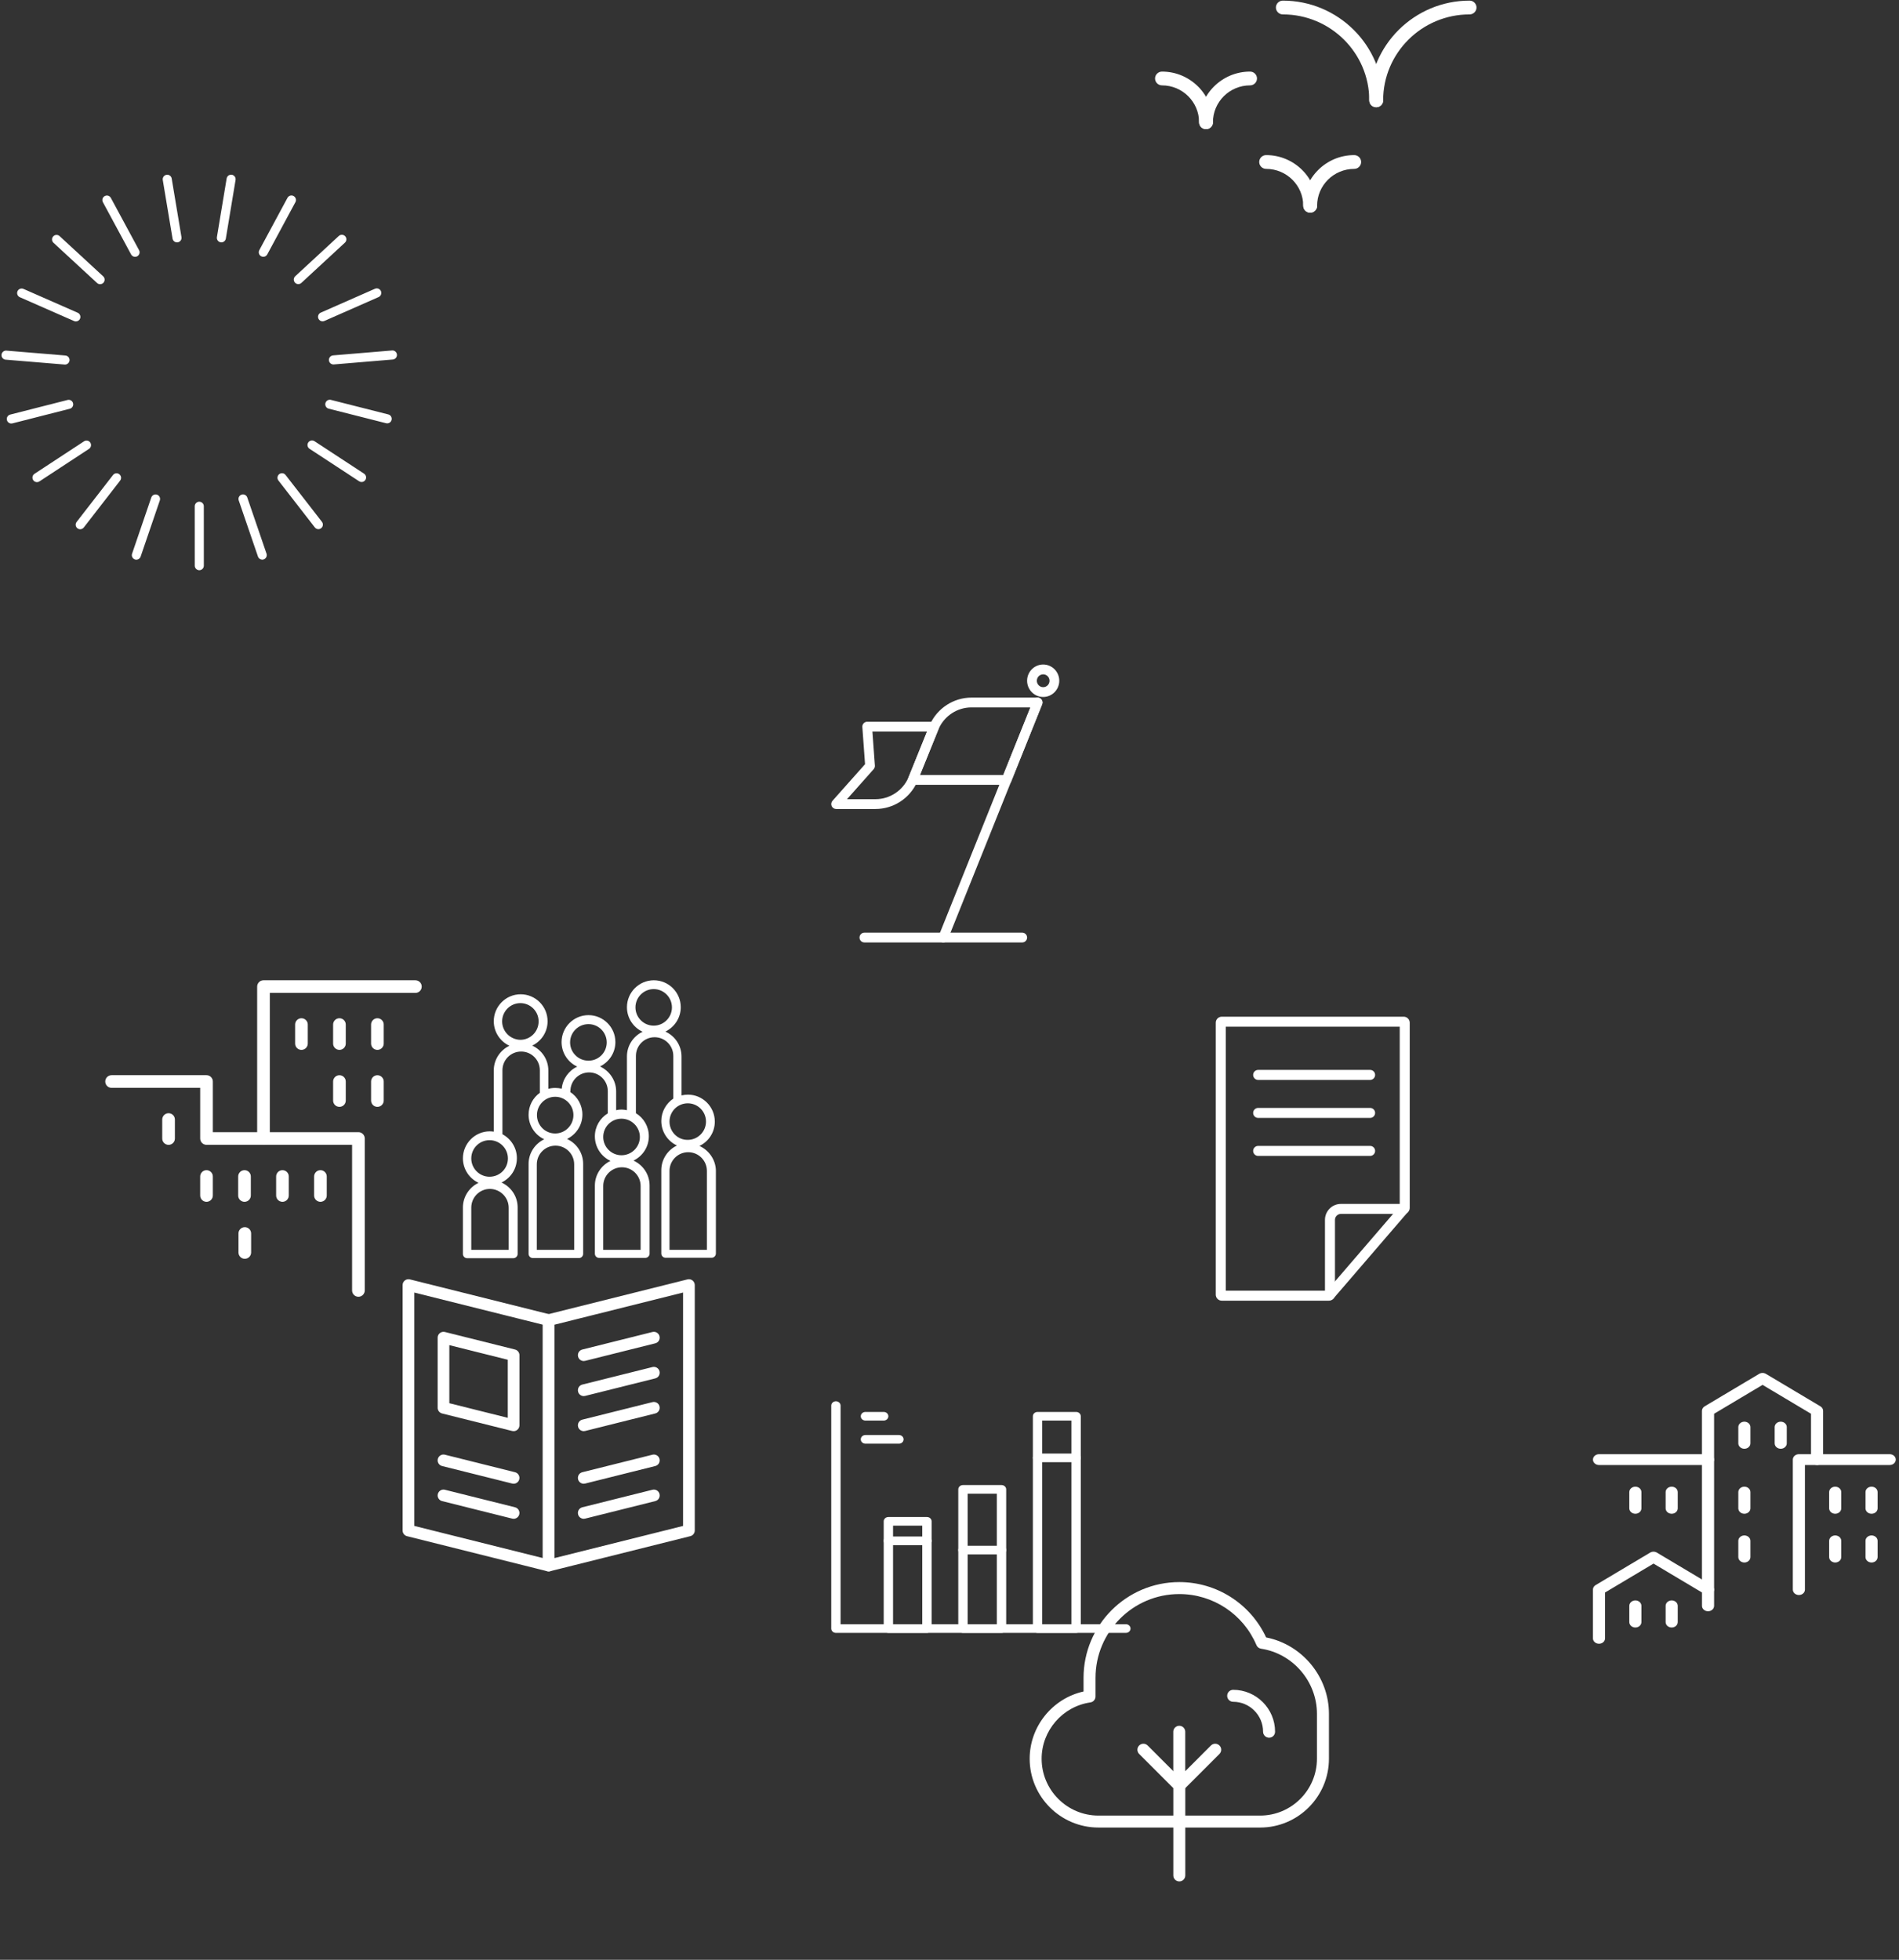 <svg width="533" height="550" viewBox="0 0 533 550" fill="none" xmlns="http://www.w3.org/2000/svg">
<rect x="0" y="0" width="533" height="550" fill="#333333" stroke="none"/>
<path d="M154 441C153.635 441 153.282 440.878 152.993 440.652C152.593 440.34 152.361 439.865 152.361 439.361V370.481C152.361 369.728 152.871 369.074 153.606 368.888L192.965 359.048C193.457 358.927 193.972 359.037 194.372 359.35C194.772 359.662 195.003 360.137 195.003 360.641V429.515C195.003 430.268 194.494 430.923 193.758 431.108L154.4 440.948C154.267 440.983 154.134 441 154 441ZM155.639 371.761V437.259L191.72 428.241V362.738L155.639 371.761Z" fill="white"/>
<path d="M163.84 381.96C163.104 381.96 162.438 381.462 162.253 380.715C162.033 379.835 162.565 378.948 163.446 378.728L183.125 373.811C184.005 373.591 184.891 374.124 185.111 375.004C185.331 375.885 184.798 376.771 183.918 376.991L164.239 381.908C164.106 381.943 163.973 381.96 163.84 381.96Z" fill="white"/>
<path d="M163.84 391.8C163.104 391.8 162.438 391.302 162.253 390.555C162.033 389.674 162.565 388.788 163.446 388.568L183.125 383.651C184.005 383.431 184.891 383.964 185.111 384.844C185.331 385.725 184.798 386.611 183.918 386.831L164.239 391.748C164.106 391.783 163.973 391.8 163.84 391.8Z" fill="white"/>
<path d="M163.84 401.64C163.104 401.64 162.438 401.142 162.253 400.395C162.033 399.515 162.565 398.628 163.446 398.408L183.125 393.491C184.005 393.271 184.891 393.804 185.111 394.684C185.331 395.565 184.798 396.451 183.918 396.671L164.239 401.588C164.106 401.623 163.973 401.64 163.84 401.64Z" fill="white"/>
<path d="M163.84 416.397C163.104 416.397 162.438 415.899 162.253 415.152C162.033 414.272 162.565 413.385 163.446 413.165L183.125 408.248C184.005 408.028 184.891 408.561 185.111 409.441C185.331 410.322 184.798 411.208 183.918 411.428L164.239 416.345C164.106 416.38 163.973 416.397 163.84 416.397Z" fill="white"/>
<path d="M163.84 426.237C163.104 426.237 162.438 425.739 162.253 424.992C162.033 424.112 162.565 423.226 163.446 423.005L183.125 418.088C184.005 417.868 184.891 418.401 185.111 419.281C185.331 420.162 184.798 421.048 183.918 421.268L164.239 426.185C164.106 426.22 163.973 426.237 163.84 426.237Z" fill="white"/>
<path d="M153.997 441C153.864 441 153.731 440.983 153.597 440.954L114.239 431.114C113.51 430.928 113 430.274 113 429.521V360.641C113 360.137 113.232 359.657 113.631 359.35C114.031 359.037 114.546 358.927 115.039 359.048L154.397 368.888C155.126 369.074 155.636 369.728 155.636 370.481V439.361C155.636 439.865 155.404 440.346 155.005 440.652C154.715 440.878 154.362 441 153.997 441ZM116.278 428.235L152.358 437.253V371.761L116.278 362.743V428.235Z" fill="white"/>
<path d="M144.156 401.64C144.023 401.64 143.89 401.623 143.756 401.594L124.077 396.676C123.348 396.491 122.838 395.837 122.838 395.084V375.404C122.838 374.9 123.07 374.419 123.469 374.112C123.869 373.8 124.384 373.689 124.876 373.811L144.556 378.728C145.285 378.914 145.795 379.568 145.795 380.321V400.001C145.795 400.505 145.563 400.985 145.164 401.292C144.874 401.518 144.521 401.64 144.156 401.64ZM126.116 393.798L142.517 397.898V381.601L126.116 377.5V393.798Z" fill="white"/>
<path d="M144.157 416.397C144.024 416.397 143.891 416.38 143.758 416.345L124.079 411.428C123.198 411.208 122.665 410.316 122.886 409.441C123.106 408.561 123.997 408.022 124.872 408.248L144.551 413.165C145.431 413.385 145.964 414.277 145.744 415.152C145.565 415.899 144.893 416.397 144.157 416.397Z" fill="white"/>
<path d="M144.157 426.237C144.024 426.237 143.891 426.22 143.758 426.185L124.079 421.268C123.198 421.048 122.665 420.156 122.886 419.281C123.106 418.401 123.997 417.862 124.872 418.088L144.551 423.005C145.431 423.225 145.964 424.117 145.744 424.992C145.565 425.739 144.893 426.237 144.157 426.237Z" fill="white"/>
<path d="M196.32 321.604C198.88 320.365 200.629 317.8 200.629 314.766C200.629 310.577 197.216 307.201 193.077 307.201C192.479 307.201 191.882 307.286 191.285 307.415V296.516C191.285 293.396 189.45 290.746 186.762 289.507C189.279 288.267 191.071 285.703 191.071 282.668C191.071 278.48 187.658 275.103 183.519 275.103C179.338 275.103 175.967 278.522 175.967 282.668C175.967 285.703 177.759 288.353 180.362 289.549C177.759 290.789 175.967 293.439 175.967 296.473V311.56C175.497 311.475 174.985 311.389 174.473 311.389C173.961 311.389 173.449 311.432 172.937 311.56V306.303C172.937 303.183 171.06 300.533 168.415 299.294C170.932 298.055 172.724 295.49 172.724 292.456C172.724 288.267 169.311 284.891 165.172 284.891C160.99 284.891 157.619 288.31 157.619 292.456C157.619 295.49 159.412 298.14 162.014 299.337C159.625 300.448 157.918 302.799 157.662 305.534C157.107 305.406 156.467 305.32 155.87 305.32C155.187 305.32 154.505 305.406 153.907 305.577V300.448C153.907 297.328 152.073 294.678 149.384 293.439C151.945 292.199 153.694 289.635 153.694 286.6C153.694 282.412 150.28 279.035 146.142 279.035C141.96 279.035 138.589 282.455 138.589 286.6C138.589 289.635 140.381 292.285 142.984 293.481C140.381 294.721 138.589 297.371 138.589 300.405V317.587C138.248 317.544 137.864 317.501 137.48 317.501C133.299 317.501 129.928 320.92 129.928 325.066C129.928 328.101 131.72 330.75 134.323 331.947C131.72 333.187 129.928 335.836 129.928 338.871V351.907C129.928 352.59 130.482 353.103 131.122 353.103H144.051C144.734 353.103 145.288 352.548 145.288 351.907V338.871C145.288 335.751 143.454 333.101 140.765 331.862C143.326 330.622 145.075 328.058 145.075 325.023C145.075 322.117 143.411 319.595 141.021 318.313V300.362C141.021 297.456 143.368 295.105 146.27 295.105C149.171 295.105 151.518 297.456 151.518 300.362V306.645V306.688C149.598 308.056 148.36 310.321 148.36 312.842C148.36 315.877 150.152 318.527 152.755 319.724C150.152 320.963 148.36 323.613 148.36 326.647V351.864C148.36 352.548 148.915 353.061 149.555 353.061H162.484C163.166 353.061 163.678 352.505 163.678 351.864V326.647C163.678 323.527 161.844 320.878 159.155 319.638C161.673 318.399 163.465 315.834 163.465 312.8C163.465 310.15 162.1 307.799 160.052 306.474C160.052 306.389 160.094 306.303 160.094 306.218C160.094 303.311 162.441 300.961 165.342 300.961C168.244 300.961 170.591 303.311 170.591 306.218V312.458C168.415 313.783 166.964 316.176 166.964 318.911C166.964 321.946 168.756 324.596 171.359 325.793C168.756 327.032 166.964 329.682 166.964 332.716V351.821C166.964 352.505 167.518 353.018 168.159 353.018H181.087C181.77 353.018 182.324 352.462 182.324 351.821V332.716C182.324 329.596 180.49 326.947 177.802 325.707C180.362 324.468 182.111 321.903 182.111 318.869C182.111 316.133 180.66 313.74 178.484 312.415V296.345C178.484 293.439 180.831 291.088 183.732 291.088C186.634 291.088 188.981 293.439 188.981 296.345V308.312C186.975 309.68 185.61 311.988 185.61 314.595C185.61 317.629 187.402 320.279 190.005 321.476C187.402 322.715 185.61 325.365 185.61 328.4V351.778C185.61 352.462 186.165 352.975 186.805 352.975H199.733C200.416 352.975 200.928 352.419 200.928 351.778V328.4C200.842 325.493 199.008 322.801 196.32 321.604ZM142.771 338.914V350.753H132.274V338.914C132.274 336.007 134.621 333.657 137.523 333.657C140.424 333.699 142.771 336.05 142.771 338.914ZM142.558 325.109C142.558 327.972 140.253 330.238 137.395 330.238C134.579 330.238 132.274 327.93 132.274 325.109C132.274 322.245 134.579 319.98 137.395 319.98C140.253 319.98 142.558 322.288 142.558 325.109ZM140.936 286.643C140.936 283.822 143.24 281.514 146.056 281.514C148.872 281.514 151.177 283.822 151.177 286.643C151.177 289.507 148.872 291.815 146.056 291.815C143.24 291.772 140.936 289.464 140.936 286.643ZM161.161 326.776V350.753H150.665V326.776C150.665 323.869 153.011 321.519 155.913 321.519C158.814 321.519 161.161 323.869 161.161 326.776ZM155.827 318.099C152.969 318.099 150.707 315.791 150.707 312.928C150.707 310.107 153.011 307.799 155.827 307.799C158.643 307.799 160.948 310.107 160.948 312.928C160.948 315.791 158.643 318.099 155.827 318.099ZM160.009 292.541C160.009 289.72 162.313 287.412 165.172 287.412C167.988 287.412 170.292 289.72 170.292 292.541C170.292 295.405 167.988 297.67 165.172 297.67C162.313 297.67 160.009 295.362 160.009 292.541ZM179.807 332.845V350.753H169.311V332.845C169.311 329.938 171.657 327.588 174.559 327.588C177.46 327.588 179.807 329.938 179.807 332.845ZM174.431 324.211C171.615 324.211 169.311 321.903 169.311 319.082C169.311 316.219 171.615 313.954 174.431 313.954C177.247 313.954 179.594 316.262 179.594 319.082C179.594 321.903 177.29 324.211 174.431 324.211ZM178.356 282.711C178.356 279.89 180.66 277.582 183.476 277.582C186.293 277.582 188.597 279.89 188.597 282.711C188.597 285.532 186.293 287.84 183.476 287.84C180.66 287.84 178.356 285.532 178.356 282.711ZM187.914 314.766C187.914 311.902 190.218 309.637 193.034 309.637C195.893 309.637 198.154 311.945 198.154 314.766C198.154 317.587 195.85 319.895 193.034 319.895C190.218 319.937 187.914 317.629 187.914 314.766ZM198.41 350.753H187.914V328.613C187.914 325.707 190.261 323.356 193.162 323.356C196.064 323.356 198.41 325.707 198.41 328.613V350.753Z" fill="white"/>
<path d="M308.325 512.885H353.684C364.333 512.885 373 504.217 373 493.566V480.966C373 470.568 365.481 461.512 355.371 459.529C350.966 450.068 341.498 444 331 444C316.181 444 304.122 456.06 304.122 470.88V474.704C295.405 476.645 289 484.502 289 493.566C289 504.217 297.667 512.885 308.325 512.885ZM331 447.359C340.451 447.359 348.958 452.98 352.654 461.69C352.882 462.23 353.371 462.609 353.945 462.694C362.89 464.044 369.633 471.902 369.633 480.966V493.566C369.633 502.369 362.477 509.526 353.675 509.526H308.316C299.515 509.526 292.359 502.369 292.359 493.566C292.359 485.675 298.241 478.89 306.038 477.767C306.865 477.649 307.481 476.94 307.481 476.105V470.88C307.481 457.909 318.03 447.359 331 447.359Z" fill="white"/>
<path d="M331 528C331.929 528 332.68 527.249 332.68 526.321V501.12C332.68 500.672 332.502 500.251 332.19 499.93L322.114 489.853C321.456 489.195 320.393 489.195 319.735 489.853C319.076 490.511 319.076 491.575 319.735 492.233L329.321 501.82V526.329C329.321 527.249 330.072 528 331 528Z" fill="white"/>
<path d="M330.998 502.799C331.437 502.799 331.868 502.63 332.188 502.31L342.264 492.233C342.922 491.574 342.922 490.511 342.264 489.853C341.606 489.194 340.543 489.194 339.884 489.853L332.669 497.069V486.004C332.669 485.076 331.918 484.325 330.99 484.325C330.062 484.325 329.311 485.076 329.311 486.004V501.128C329.311 501.803 329.724 502.419 330.349 502.681C330.568 502.757 330.787 502.799 330.998 502.799Z" fill="white"/>
<path d="M356.2 487.676C357.128 487.676 357.879 486.924 357.879 485.996C357.879 479.514 352.605 474.231 346.115 474.231C345.187 474.231 344.436 474.982 344.436 475.911C344.436 476.839 345.187 477.59 346.115 477.59C350.748 477.59 354.512 481.363 354.512 485.988C354.52 486.924 355.28 487.676 356.2 487.676Z" fill="white"/>
<path d="M316.002 458.254H234.62C233.895 458.254 233.309 457.711 233.309 457.04V394.468C233.309 393.797 233.895 393.254 234.62 393.254C235.345 393.254 235.932 393.797 235.932 394.468V455.818H315.997C316.722 455.818 317.309 456.36 317.309 457.032C317.313 457.707 316.727 458.254 316.002 458.254Z" fill="white"/>
<path d="M248.028 398.675H242.907C242.182 398.675 241.596 398.132 241.596 397.461C241.596 396.789 242.182 396.247 242.907 396.247H248.028C248.753 396.247 249.34 396.789 249.34 397.461C249.34 398.132 248.758 398.675 248.028 398.675Z" fill="white"/>
<path d="M252.305 405.155H242.907C242.182 405.155 241.596 404.612 241.596 403.941C241.596 403.27 242.182 402.727 242.907 402.727H252.305C253.03 402.727 253.616 403.27 253.616 403.941C253.621 404.608 253.034 405.155 252.305 405.155Z" fill="white"/>
<path d="M260.169 458.254H249.345C248.62 458.254 248.033 457.712 248.033 457.04V426.951C248.033 426.28 248.62 425.737 249.345 425.737H260.169C260.894 425.737 261.481 426.28 261.481 426.951V457.04C261.485 457.707 260.894 458.254 260.169 458.254ZM250.656 455.822H258.853V428.165H250.656V455.822Z" fill="white"/>
<path d="M281.101 458.254H270.276C269.551 458.254 268.965 457.711 268.965 457.04V417.983C268.965 417.312 269.551 416.769 270.276 416.769H281.101C281.826 416.769 282.412 417.312 282.412 417.983V457.04C282.417 457.707 281.83 458.254 281.101 458.254ZM271.592 455.822H279.789V419.197H271.592V455.822Z" fill="white"/>
<path d="M302.036 458.254H291.212C290.487 458.254 289.9 457.711 289.9 457.04V397.461C289.9 396.789 290.487 396.247 291.212 396.247H302.036C302.761 396.247 303.348 396.789 303.348 397.461V457.036C303.348 457.707 302.761 458.254 302.036 458.254ZM292.523 455.822H300.72V398.675H292.523V455.822Z" fill="white"/>
<path d="M302.036 410.348H291.212C290.487 410.348 289.9 409.806 289.9 409.134C289.9 408.463 290.487 407.92 291.212 407.92H302.036C302.761 407.92 303.348 408.463 303.348 409.134C303.348 409.806 302.761 410.348 302.036 410.348Z" fill="white"/>
<path d="M281.101 436.231H270.276C269.551 436.231 268.965 435.689 268.965 435.017C268.965 434.346 269.551 433.803 270.276 433.803H281.101C281.826 433.803 282.412 434.346 282.412 435.017C282.412 435.689 281.83 436.231 281.101 436.231Z" fill="white"/>
<path d="M260.169 433.632H249.345C248.62 433.632 248.033 433.089 248.033 432.418C248.033 431.747 248.62 431.204 249.345 431.204H260.169C260.894 431.204 261.481 431.747 261.481 432.418C261.481 433.089 260.894 433.632 260.169 433.632Z" fill="white"/>
<path d="M286.914 264.49H242.608C241.855 264.49 241.246 263.876 241.246 263.116C241.246 262.356 241.855 261.741 242.608 261.741H286.914C287.667 261.741 288.277 262.356 288.277 263.116C288.277 263.876 287.667 264.49 286.914 264.49Z" fill="white"/>
<path d="M264.759 264.49C264.587 264.49 264.414 264.456 264.246 264.389C263.546 264.103 263.21 263.3 263.493 262.598L289.965 196.634C290.248 195.927 291.045 195.589 291.74 195.874C292.44 196.16 292.776 196.963 292.493 197.665L266.021 263.629C265.81 264.166 265.301 264.49 264.759 264.49Z" fill="white"/>
<path d="M282.516 220.256H256.178C255.723 220.256 255.3 220.029 255.046 219.646C254.792 219.264 254.744 218.785 254.917 218.359L260.97 203.41C260.975 203.395 260.984 203.376 260.989 203.361C263.066 198.754 267.647 195.773 272.664 195.773H291.236C291.692 195.773 292.114 196 292.368 196.382C292.623 196.76 292.671 197.244 292.503 197.67L283.782 219.4C283.571 219.917 283.068 220.256 282.516 220.256ZM258.207 217.503H281.595L289.212 198.526H272.664C268.721 198.526 265.124 200.859 263.483 204.474L258.207 217.503Z" fill="white"/>
<path d="M245.741 227.037H234.675C234.138 227.037 233.648 226.717 233.428 226.219C233.207 225.725 233.298 225.144 233.658 224.738L242.795 214.463L242.038 204.029C242.009 203.647 242.138 203.269 242.397 202.993C242.656 202.713 243.016 202.553 243.395 202.553H262.226C262.682 202.553 263.104 202.78 263.358 203.163C263.613 203.545 263.661 204.024 263.488 204.45L257.435 219.4C257.43 219.414 257.42 219.434 257.415 219.448C255.343 224.06 250.758 227.037 245.741 227.037ZM237.735 224.283H245.741C249.683 224.283 253.281 221.95 254.921 218.335L260.193 205.307H244.863L245.558 214.846C245.587 215.218 245.462 215.586 245.213 215.867L237.735 224.283Z" fill="white"/>
<path d="M292.795 195.598C290.305 195.598 288.281 193.556 288.281 191.044C288.281 188.533 290.305 186.49 292.795 186.49C295.284 186.49 297.308 188.533 297.308 191.044C297.308 193.556 295.279 195.598 292.795 195.598ZM292.795 189.249C291.812 189.249 291.011 190.057 291.011 191.049C291.011 192.041 291.812 192.849 292.795 192.849C293.778 192.849 294.579 192.041 294.579 191.049C294.574 190.052 293.778 189.249 292.795 189.249Z" fill="white"/>
<path fill-rule="evenodd" clip-rule="evenodd" d="M344.04 288.134V362.216H371.883V342.355C371.883 339.875 373.893 337.865 376.373 337.865H392.867V288.134H344.04ZM342.918 285.328C341.988 285.328 341.234 286.082 341.234 287.012V363.338C341.234 364.268 341.988 365.022 342.918 365.022H373.005C373.935 365.022 374.689 364.268 374.689 363.338V342.355C374.689 341.425 375.443 340.671 376.373 340.671H393.989C394.919 340.671 395.673 339.917 395.673 338.988V287.012C395.673 286.082 394.919 285.328 393.989 285.328H342.918Z" fill="white"/>
<path fill-rule="evenodd" clip-rule="evenodd" d="M372.372 364.464C371.784 363.959 371.718 363.073 372.223 362.486L392.989 338.353C393.494 337.766 394.38 337.699 394.967 338.205C395.555 338.71 395.621 339.596 395.116 340.183L374.351 364.316C373.845 364.903 372.959 364.97 372.372 364.464Z" fill="white"/>
<path fill-rule="evenodd" clip-rule="evenodd" d="M351.725 301.666C351.725 300.891 352.353 300.263 353.128 300.263H384.556C385.331 300.263 385.959 300.891 385.959 301.666C385.959 302.441 385.331 303.069 384.556 303.069H353.128C352.353 303.069 351.725 302.441 351.725 301.666Z" fill="white"/>
<path fill-rule="evenodd" clip-rule="evenodd" d="M351.725 312.329C351.725 311.554 352.353 310.926 353.128 310.926H384.556C385.331 310.926 385.959 311.554 385.959 312.329C385.959 313.104 385.331 313.732 384.556 313.732H353.128C352.353 313.732 351.725 313.104 351.725 312.329Z" fill="white"/>
<path fill-rule="evenodd" clip-rule="evenodd" d="M351.725 322.993C351.725 322.218 352.353 321.59 353.128 321.59H384.556C385.331 321.59 385.959 322.218 385.959 322.993C385.959 323.768 385.331 324.396 384.556 324.396H353.128C352.353 324.396 351.725 323.768 351.725 322.993Z" fill="white"/>
<path d="M515.094 424.82C516.033 424.82 516.793 424.141 516.793 423.301V418.743C516.793 417.903 516.033 417.223 515.094 417.223C514.155 417.223 513.395 417.903 513.395 418.743V423.301C513.395 424.141 514.155 424.82 515.094 424.82Z" fill="white"/>
<path d="M525.297 424.82C526.236 424.82 526.996 424.141 526.996 423.301V418.743C526.996 417.903 526.236 417.223 525.297 417.223C524.358 417.223 523.598 417.903 523.598 418.743V423.301C523.598 424.141 524.358 424.82 525.297 424.82Z" fill="white"/>
<path d="M515.094 438.503C516.033 438.503 516.793 437.823 516.793 436.983V432.425C516.793 431.585 516.033 430.906 515.094 430.906C514.155 430.906 513.395 431.585 513.395 432.425V436.983C513.395 437.823 514.155 438.503 515.094 438.503Z" fill="white"/>
<path d="M525.297 438.503C526.236 438.503 526.996 437.823 526.996 436.983V432.425C526.996 431.585 526.236 430.906 525.297 430.906C524.358 430.906 523.598 431.585 523.598 432.425V436.983C523.598 437.823 524.358 438.503 525.297 438.503Z" fill="white"/>
<path d="M489.598 406.58C490.537 406.58 491.297 405.9 491.297 405.06V400.502C491.297 399.662 490.537 398.982 489.598 398.982C488.659 398.982 487.899 399.662 487.899 400.502V405.06C487.899 405.9 488.659 406.58 489.598 406.58Z" fill="white"/>
<path d="M489.598 424.82C490.537 424.82 491.297 424.141 491.297 423.301V418.743C491.297 417.903 490.537 417.223 489.598 417.223C488.659 417.223 487.899 417.903 487.899 418.743V423.301C487.899 424.141 488.659 424.82 489.598 424.82Z" fill="white"/>
<path d="M469.199 424.82C470.139 424.82 470.898 424.141 470.898 423.301V418.743C470.898 417.903 470.139 417.223 469.199 417.223C468.26 417.223 467.5 417.903 467.5 418.743V423.301C467.5 424.141 468.26 424.82 469.199 424.82Z" fill="white"/>
<path d="M459.004 424.82C459.943 424.82 460.703 424.141 460.703 423.301V418.743C460.703 417.903 459.943 417.223 459.004 417.223C458.065 417.223 457.305 417.903 457.305 418.743V423.301C457.305 424.141 458.065 424.82 459.004 424.82Z" fill="white"/>
<path d="M489.598 438.503C490.537 438.503 491.297 437.823 491.297 436.983V432.425C491.297 431.585 490.537 430.906 489.598 430.906C488.659 430.906 487.899 431.585 487.899 432.425V436.983C487.899 437.823 488.659 438.503 489.598 438.503Z" fill="white"/>
<path d="M469.199 456.743C470.139 456.743 470.898 456.064 470.898 455.224V450.666C470.898 449.826 470.139 449.146 469.199 449.146C468.26 449.146 467.5 449.826 467.5 450.666V455.224C467.5 456.064 468.26 456.743 469.199 456.743Z" fill="white"/>
<path d="M459.004 456.743C459.943 456.743 460.703 456.064 460.703 455.224V450.666C460.703 449.826 459.943 449.146 459.004 449.146C458.065 449.146 457.305 449.826 457.305 450.666V455.224C457.305 456.064 458.065 456.743 459.004 456.743Z" fill="white"/>
<path d="M499.801 406.58C500.74 406.58 501.5 405.9 501.5 405.06V400.502C501.5 399.662 500.74 398.982 499.801 398.982C498.862 398.982 498.102 399.662 498.102 400.502V405.06C498.102 405.9 498.862 406.58 499.801 406.58Z" fill="white"/>
<path d="M504.899 447.627C505.838 447.627 506.598 446.947 506.598 446.107V411.145H530.395C531.334 411.145 532.094 410.466 532.094 409.626C532.094 408.786 531.334 408.106 530.395 408.106H504.899C503.96 408.106 503.2 408.786 503.2 409.626V446.107C503.2 446.94 503.96 447.627 504.899 447.627Z" fill="white"/>
<path d="M448.801 461.302C449.74 461.302 450.5 460.622 450.5 459.782V446.917L464.102 438.808L477.703 446.917V450.666C477.703 451.506 478.463 452.185 479.402 452.185C480.342 452.185 481.102 451.506 481.102 450.666V446.108C481.102 445.596 480.82 445.123 480.342 444.84L465.041 435.724C464.469 435.38 463.726 435.38 463.154 435.724L447.853 444.84C447.383 445.123 447.093 445.596 447.093 446.108V459.79C447.102 460.622 447.861 461.302 448.801 461.302Z" fill="white"/>
<path d="M479.402 447.627C480.341 447.627 481.101 446.947 481.101 446.107V396.76L494.703 388.652L508.305 396.76V409.626C508.305 410.466 509.065 411.145 510.004 411.145C510.943 411.145 511.703 410.466 511.703 409.626V395.943C511.703 395.432 511.421 394.959 510.943 394.676L495.642 385.559C495.07 385.216 494.327 385.216 493.755 385.559L478.454 394.676C477.985 394.959 477.695 395.432 477.695 395.943V446.107C477.703 446.94 478.463 447.627 479.402 447.627Z" fill="white"/>
<path d="M448.801 411.145H479.395C480.334 411.145 481.094 410.466 481.094 409.626C481.094 408.786 480.334 408.106 479.395 408.106H448.801C447.862 408.106 447.102 408.786 447.102 409.626C447.102 410.466 447.862 411.145 448.801 411.145Z" fill="white"/>
<path d="M367.732 59.684C366.663 59.684 365.787 58.814 365.787 57.751C365.787 52.046 361.12 47.396 355.373 47.396C354.303 47.396 353.428 46.526 353.428 45.462C353.428 44.398 354.303 43.528 355.373 43.528C363.259 43.528 369.677 49.91 369.677 57.751C369.677 58.814 368.802 59.684 367.732 59.684Z" fill="white"/>
<path d="M367.732 59.684C366.662 59.684 365.787 58.814 365.787 57.751C365.787 49.91 372.205 43.528 380.092 43.528C381.161 43.528 382.037 44.398 382.037 45.462C382.037 46.526 381.161 47.396 380.092 47.396C374.345 47.396 369.677 52.036 369.677 57.751C369.677 58.814 368.802 59.684 367.732 59.684Z" fill="white"/>
<path d="M386.265 30.099C385.196 30.099 384.321 29.229 384.321 28.165C384.321 14.862 373.439 4.043 360.058 4.043C358.988 4.043 358.113 3.172 358.113 2.109C358.113 1.045 358.988 0.175 360.058 0.175C375.578 0.175 388.21 12.735 388.21 28.165C388.21 29.238 387.345 30.099 386.265 30.099Z" fill="white"/>
<path d="M386.267 30.099C385.197 30.099 384.322 29.229 384.322 28.165C384.322 12.735 396.954 0.175 412.475 0.175C413.544 0.175 414.419 1.045 414.419 2.109C414.419 3.172 413.544 4.043 412.475 4.043C399.094 4.043 388.212 14.862 388.212 28.165C388.212 29.238 387.347 30.099 386.267 30.099Z" fill="white"/>
<path d="M338.498 36.248C337.428 36.248 336.553 35.378 336.553 34.314C336.553 28.61 331.885 23.959 326.138 23.959C325.069 23.959 324.193 23.089 324.193 22.026C324.193 20.962 325.069 20.092 326.138 20.092C334.025 20.092 340.443 26.473 340.443 34.314C340.443 35.378 339.577 36.248 338.498 36.248Z" fill="white"/>
<path d="M338.5 36.248C337.43 36.248 336.555 35.378 336.555 34.314C336.555 26.473 342.973 20.092 350.859 20.092C351.929 20.092 352.804 20.962 352.804 22.026C352.804 23.089 351.929 23.959 350.859 23.959C345.112 23.959 340.444 28.6 340.444 34.314C340.444 35.378 339.579 36.248 338.5 36.248Z" fill="white"/>
<path d="M55.939 160.026C55.241 160.026 54.668 159.458 54.668 158.751L54.662 142.076C54.662 141.376 55.228 140.801 55.933 140.801C56.631 140.801 57.204 141.369 57.204 142.076L57.21 158.751C57.21 159.452 56.644 160.026 55.939 160.026Z" fill="white"/>
<path d="M38.266 157.073C38.127 157.073 37.989 157.047 37.857 157.003C37.196 156.776 36.844 156.05 37.071 155.388L42.462 139.615C42.689 138.952 43.406 138.599 44.073 138.826C44.733 139.053 45.086 139.779 44.859 140.442L39.468 156.214C39.285 156.745 38.794 157.073 38.266 157.073Z" fill="white"/>
<path d="M22.511 148.527C22.24 148.527 21.963 148.438 21.73 148.262C21.177 147.832 21.076 147.031 21.51 146.475L31.715 133.316C32.142 132.76 32.941 132.659 33.495 133.095C34.049 133.524 34.149 134.326 33.715 134.881L23.511 148.041C23.266 148.356 22.888 148.527 22.511 148.527Z" fill="white"/>
<path d="M10.376 135.31C9.961 135.31 9.558 135.108 9.313 134.735C8.929 134.148 9.093 133.359 9.678 132.974L23.588 123.848C24.179 123.463 24.959 123.627 25.343 124.214C25.727 124.801 25.563 125.59 24.978 125.975L11.068 135.101C10.854 135.24 10.615 135.31 10.376 135.31Z" fill="white"/>
<path d="M3.171 118.855C2.605 118.855 2.089 118.47 1.945 117.896C1.775 117.214 2.184 116.52 2.863 116.35L18.969 112.247C19.648 112.07 20.34 112.487 20.51 113.169C20.68 113.85 20.271 114.545 19.592 114.715L3.486 118.818C3.379 118.843 3.272 118.855 3.171 118.855Z" fill="white"/>
<path d="M18.251 102.313C18.213 102.313 18.181 102.313 18.144 102.306L1.579 100.937C0.88 100.88 0.358 100.261 0.421 99.561C0.478 98.86 1.088 98.343 1.793 98.4L18.358 99.769C19.056 99.826 19.578 100.444 19.515 101.145C19.459 101.808 18.899 102.313 18.251 102.313Z" fill="white"/>
<path d="M21.296 90.207C21.126 90.207 20.956 90.176 20.786 90.1L5.568 83.41C4.926 83.126 4.637 82.375 4.913 81.731C5.197 81.087 5.945 80.797 6.587 81.074L21.805 87.765C22.447 88.049 22.737 88.8 22.46 89.444C22.252 89.923 21.787 90.207 21.296 90.207Z" fill="white"/>
<path d="M28.097 79.755C27.788 79.755 27.48 79.641 27.241 79.421L15.011 68.135C14.495 67.662 14.463 66.854 14.935 66.337C15.407 65.819 16.212 65.787 16.728 66.261L28.959 77.546C29.474 78.019 29.506 78.827 29.034 79.345C28.782 79.616 28.443 79.755 28.097 79.755Z" fill="white"/>
<path d="M37.92 72.081C37.467 72.081 37.033 71.841 36.801 71.411L28.886 56.75C28.553 56.131 28.779 55.361 29.396 55.027C30.012 54.692 30.78 54.919 31.113 55.538L39.028 70.2C39.361 70.818 39.135 71.588 38.518 71.923C38.329 72.03 38.122 72.081 37.92 72.081Z" fill="white"/>
<path d="M49.682 68.022C49.072 68.022 48.537 67.58 48.43 66.962L45.687 50.52C45.574 49.826 46.039 49.169 46.731 49.056C47.423 48.942 48.078 49.409 48.191 50.104L50.934 66.545C51.047 67.24 50.581 67.896 49.889 68.01C49.82 68.016 49.751 68.022 49.682 68.022Z" fill="white"/>
<path d="M62.134 68.022C62.065 68.022 61.996 68.016 61.927 68.003C61.234 67.889 60.769 67.233 60.882 66.539L63.613 50.091C63.726 49.397 64.374 48.929 65.072 49.043C65.764 49.157 66.23 49.813 66.117 50.507L63.386 66.955C63.279 67.58 62.738 68.022 62.134 68.022Z" fill="white"/>
<path d="M73.898 72.068C73.697 72.068 73.489 72.018 73.294 71.917C72.678 71.582 72.451 70.812 72.785 70.194L80.686 55.526C81.02 54.907 81.787 54.673 82.404 55.014C83.02 55.349 83.247 56.119 82.913 56.737L75.012 71.405C74.785 71.828 74.351 72.068 73.898 72.068Z" fill="white"/>
<path d="M83.724 79.73C83.384 79.73 83.038 79.591 82.793 79.32C82.321 78.802 82.352 78 82.868 77.521L95.092 66.223C95.608 65.75 96.407 65.781 96.885 66.299C97.357 66.816 97.326 67.618 96.81 68.097L84.586 79.395C84.34 79.623 84.032 79.73 83.724 79.73Z" fill="white"/>
<path d="M90.531 90.182C90.04 90.182 89.575 89.898 89.367 89.418C89.084 88.775 89.38 88.023 90.022 87.74L105.24 81.037C105.882 80.753 106.631 81.049 106.914 81.693C107.197 82.337 106.901 83.088 106.259 83.372L91.041 90.075C90.877 90.144 90.701 90.182 90.531 90.182Z" fill="white"/>
<path d="M93.587 102.281C92.933 102.281 92.379 101.776 92.323 101.114C92.266 100.413 92.782 99.801 93.48 99.738L110.039 98.356C110.737 98.292 111.347 98.816 111.41 99.517C111.467 100.217 110.951 100.83 110.253 100.893L93.694 102.275C93.663 102.281 93.625 102.281 93.587 102.281Z" fill="white"/>
<path d="M108.68 118.812C108.58 118.812 108.473 118.799 108.366 118.774L92.254 114.69C91.574 114.52 91.165 113.825 91.335 113.144C91.505 112.462 92.197 112.046 92.877 112.222L108.989 116.306C109.668 116.476 110.077 117.171 109.907 117.852C109.762 118.427 109.247 118.812 108.68 118.812Z" fill="white"/>
<path d="M101.489 135.272C101.25 135.272 101.011 135.202 100.797 135.064L86.881 125.95C86.296 125.565 86.132 124.776 86.51 124.189C86.893 123.602 87.68 123.438 88.265 123.816L102.181 132.93C102.766 133.315 102.93 134.104 102.552 134.691C102.307 135.07 101.904 135.272 101.489 135.272Z" fill="white"/>
<path d="M89.359 148.502C88.982 148.502 88.611 148.331 88.359 148.009L78.148 134.856C77.72 134.301 77.815 133.499 78.368 133.07C78.922 132.641 79.715 132.735 80.149 133.291L90.359 146.444C90.787 146.999 90.693 147.801 90.139 148.23C89.907 148.413 89.636 148.502 89.359 148.502Z" fill="white"/>
<path d="M73.61 157.06C73.082 157.06 72.591 156.725 72.408 156.201L67.004 140.435C66.778 139.772 67.13 139.047 67.791 138.819C68.451 138.592 69.175 138.946 69.401 139.608L74.805 155.375C75.032 156.037 74.68 156.763 74.019 156.99C73.881 157.041 73.742 157.06 73.61 157.06Z" fill="white"/>
<path d="M95.271 294.638C96.253 294.638 97.047 293.844 97.047 292.862V287.534C97.047 286.553 96.253 285.759 95.271 285.759C94.29 285.759 93.496 286.553 93.496 287.534V292.862C93.496 293.844 94.29 294.638 95.271 294.638Z" fill="white"/>
<path d="M105.927 294.638C106.909 294.638 107.703 293.844 107.703 292.862V287.534C107.703 286.553 106.909 285.759 105.927 285.759C104.946 285.759 104.152 286.553 104.152 287.534V292.862C104.152 293.844 104.946 294.638 105.927 294.638Z" fill="white"/>
<path d="M84.609 294.638C85.591 294.638 86.385 293.844 86.385 292.862V287.534C86.385 286.553 85.591 285.759 84.609 285.759C83.627 285.759 82.833 286.553 82.833 287.534V292.862C82.833 293.844 83.627 294.638 84.609 294.638Z" fill="white"/>
<path d="M95.271 310.63C96.253 310.63 97.047 309.836 97.047 308.854V303.527C97.047 302.545 96.253 301.751 95.271 301.751C94.29 301.751 93.496 302.545 93.496 303.527V308.854C93.496 309.836 94.29 310.63 95.271 310.63Z" fill="white"/>
<path d="M105.927 310.63C106.909 310.63 107.703 309.836 107.703 308.854V303.527C107.703 302.545 106.909 301.751 105.927 301.751C104.946 301.751 104.152 302.545 104.152 303.527V308.854C104.152 309.836 104.946 310.63 105.927 310.63Z" fill="white"/>
<path d="M79.281 337.278C80.263 337.278 81.057 336.483 81.057 335.502V330.174C81.057 329.192 80.263 328.398 79.281 328.398C78.299 328.398 77.505 329.192 77.505 330.174V335.502C77.505 336.483 78.299 337.278 79.281 337.278Z" fill="white"/>
<path d="M89.937 337.278C90.919 337.278 91.713 336.483 91.713 335.502V330.174C91.713 329.192 90.919 328.398 89.937 328.398C88.956 328.398 88.162 329.192 88.162 330.174V335.502C88.162 336.483 88.965 337.278 89.937 337.278Z" fill="white"/>
<path d="M57.962 337.278C58.944 337.278 59.738 336.483 59.738 335.502V330.174C59.738 329.192 58.944 328.398 57.962 328.398C56.981 328.398 56.187 329.192 56.187 330.174V335.502C56.187 336.483 56.981 337.278 57.962 337.278Z" fill="white"/>
<path d="M68.627 337.278C69.608 337.278 70.402 336.483 70.402 335.502V330.174C70.402 329.192 69.608 328.398 68.627 328.398C67.645 328.398 66.851 329.192 66.851 330.174V335.502C66.842 336.483 67.645 337.278 68.627 337.278Z" fill="white"/>
<path d="M47.312 321.294C48.294 321.294 49.088 320.5 49.088 319.518V314.191C49.088 313.209 48.294 312.415 47.312 312.415C46.331 312.415 45.536 313.209 45.536 314.191V319.518C45.528 320.491 46.331 321.294 47.312 321.294Z" fill="white"/>
<path d="M73.954 321.294C74.936 321.294 75.73 320.5 75.73 319.518V278.655H116.59C117.571 278.655 118.365 277.861 118.365 276.879C118.365 275.898 117.571 275.103 116.59 275.103H73.954C72.973 275.103 72.179 275.898 72.179 276.879V319.518C72.179 320.491 72.973 321.294 73.954 321.294Z" fill="white"/>
<path d="M100.599 363.925C101.581 363.925 102.375 363.13 102.375 362.149V319.509C102.375 318.528 101.581 317.733 100.599 317.733H59.74V303.517C59.74 302.536 58.946 301.741 57.964 301.741H31.32C30.338 301.741 29.544 302.536 29.544 303.517C29.544 304.499 30.338 305.293 31.32 305.293H56.189V319.509C56.189 320.491 56.983 321.285 57.964 321.285H98.824V362.149C98.824 363.13 99.618 363.925 100.599 363.925Z" fill="white"/>
<path d="M68.709 353.269C69.69 353.269 70.484 352.475 70.484 351.493V346.166C70.484 345.184 69.69 344.39 68.709 344.39C67.727 344.39 66.933 345.184 66.933 346.166V351.493C66.933 352.475 67.727 353.269 68.709 353.269Z" fill="white"/>
</svg>
